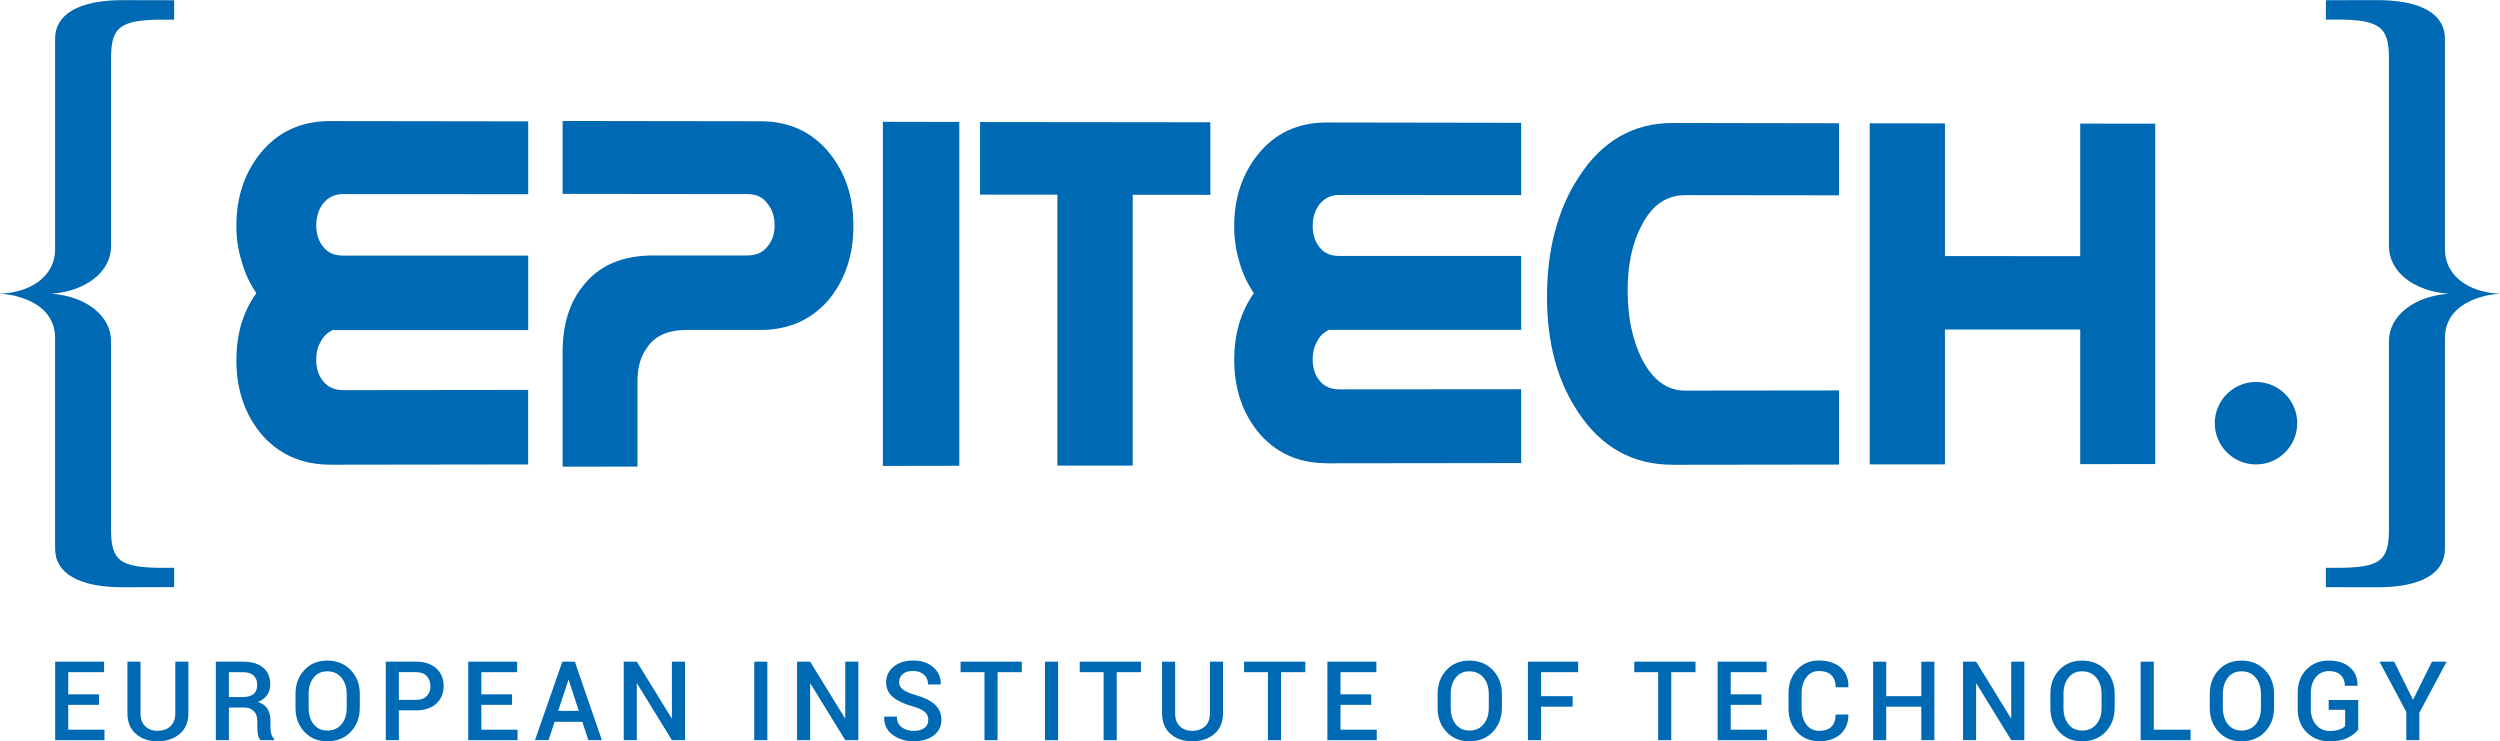 <svg xmlns="http://www.w3.org/2000/svg" xmlns:xlink="http://www.w3.org/1999/xlink" id="Capa_2" viewBox="0 0 708.66 210.13"><defs><style>.cls-1{fill:none;}.cls-2{clip-path:url(#clippath);}.cls-3{fill:#0069b4;}</style><clipPath id="clippath"><rect class="cls-1" width="708.66" height="210.13"></rect></clipPath></defs><g id="Capa_1-2"><g class="cls-2"><path class="cls-3" d="M15.62,70.69V10.96C15.62,4.06,22.27,0,35.06,.04l14.3,.03V5.57h-2.81c-12.51-.05-15.07,2.07-15.07,10.94v53.3c0,7.26-7.18,12.75-16.88,13.45,9.71,.71,16.88,6.2,16.88,13.46v53.3c0,8.86,2.31,10.97,15.07,10.94h2.81s0,5.47,0,5.47l-14.3,.04c-12.78,.05-19.44-4.01-19.44-10.93v-59.7c0-5.67-3.6-9.57-9.73-11.51-2.04-.72-3.82-.89-5.88-1.08,9.21-.35,15.62-5.31,15.62-12.57"></path><path class="cls-3" d="M708.66,83.26h0c-2.06,.18-3.85,.36-5.88,1.08-6.14,1.95-9.73,5.84-9.73,11.51v59.7c0,6.92-6.65,10.98-19.44,10.93l-14.3-.04v-5.48h2.8c12.76,.04,15.07-2.07,15.07-10.94v-53.3c0-7.26,7.18-12.75,16.88-13.46-9.71-.7-16.88-6.19-16.88-13.45V16.51c0-8.88-2.56-10.99-15.07-10.96h-2.8s0-5.49,0-5.49l14.3-.03c12.79-.04,19.44,4.02,19.44,10.92v59.73c0,7.26,6.41,12.22,15.62,12.57"></path><path class="cls-3" d="M93.68,131.72c-8.35,0-15.05-3.09-19.99-9.13-4.46-5.63-6.69-12.42-6.69-20.57,0-3.41,.45-6.8,1.33-10.06,1.06-3.26,2.38-6.23,4.34-8.86-1.81-2.67-3.29-5.64-4.16-9.03-1.06-3.27-1.51-6.68-1.51-10.05,0-7.99,2.23-14.79,6.69-20.43,4.94-6.2,11.64-9.29,19.99-9.27l56.05,.08v20.65l-52.46-.03c-2.41,0-4.19,.87-5.67,2.64-1.33,1.78-1.96,3.86-1.96,6.21s.63,4.43,1.96,6.06c1.33,1.78,3.26,2.52,5.67,2.52h52.46v21.12h-55.45c-1.51,.75-2.68,1.81-3.44,3.42-.87,1.46-1.21,3.12-1.21,5.03,0,2.37,.63,4.42,1.96,6.05,1.33,1.63,3.26,2.52,5.67,2.52l52.46-.06v21.12l-56.05,.08Z"></path><polygon class="cls-3" points="250.26 132.08 250.26 34.53 271.93 34.57 271.93 132.04 250.26 132.08"></polygon><polygon class="cls-3" points="321.08 55.21 321.08 131.97 299.73 131.99 299.73 55.18 277.81 55.17 277.81 34.59 343.09 34.66 343.09 55.23 321.08 55.21"></polygon><path class="cls-3" d="M376.05,131.3c-8.17,.01-14.74-3.06-19.6-9.06-4.4-5.56-6.6-12.32-6.6-20.36,0-3.39,.45-6.76,1.33-9.98,1.02-3.23,2.35-6.17,4.25-8.8-1.78-2.65-3.23-5.58-4.13-8.93-.99-3.26-1.45-6.62-1.45-9.99,0-7.92,2.2-14.67,6.6-20.25,4.86-6.14,11.43-9.21,19.6-9.21l55.15,.09v20.49l-51.59-.03c-2.35-.01-4.07,.86-5.58,2.61-1.33,1.78-1.93,3.82-1.93,6.17s.6,4.39,1.93,6.02c1.3,1.75,3.23,2.47,5.58,2.47h51.59v20.97h-54.54c-1.45,.74-2.62,1.75-3.35,3.38-.88,1.48-1.21,3.06-1.21,4.98,0,2.34,.6,4.42,1.93,6,1.3,1.63,3.23,2.52,5.58,2.5l51.59-.04v20.93l-55.15,.07Z"></path><path class="cls-3" d="M474.19,131.74c-11.34,.03-20.26-4.95-26.81-14.85-5.97-8.94-8.86-19.75-8.86-32.78s2.89-24.59,9.01-33.93c6.57-10.22,15.47-15.33,26.66-15.32l47.1,.08v20.43l-43.6-.05c-5.25,0-9.32,2.79-12.24,8.34-2.74,5.11-4.07,11.25-4.07,18.7s1.33,14.04,4.07,19.46c3.07,5.97,7.14,8.9,12.24,8.9l43.6-.05v21.02l-47.1,.06Z"></path><polygon class="cls-3" points="589.67 131.57 589.67 93.41 551.32 93.41 551.32 131.63 530 131.65 530 34.95 551.32 34.98 551.32 72.58 589.67 72.61 589.67 35.04 610.93 35.06 610.93 131.54 589.67 131.57"></polygon><path class="cls-3" d="M180.72,132.26l-21.24,.03v-32.57c0-7.67,1.93-14.03,5.95-18.89,4.47-5.63,11.11-8.42,19.77-8.42h26.67c2.5,0,4.44-.89,5.77-2.64,1.33-1.61,1.93-3.53,1.93-5.92s-.61-4.4-1.93-6.02c-1.33-1.92-3.26-2.81-5.77-2.81l-52.39-.06v-20.67l56.1,.08c8.27,.02,14.8,3.11,19.66,9.18,4.47,5.59,6.67,12.38,6.67,20.49s-2.2,14.72-6.52,20.34c-4.89,6.04-11.54,9.15-19.81,9.15h-21.05c-5.34,.01-9.21,1.76-11.41,5.47-1.66,2.37-2.42,5.45-2.42,9.15v24.13Z"></path><path class="cls-3" d="M651.18,119.96c0,6.45-5.23,11.69-11.69,11.69s-11.68-5.23-11.68-11.69,5.23-11.69,11.68-11.69,11.69,5.23,11.69,11.69"></path><polygon class="cls-3" points="28.06 199.8 19.35 199.8 19.35 206.84 29.62 206.84 29.62 209.81 15.64 209.81 15.64 187.56 29.51 187.56 29.51 190.54 19.35 190.54 19.35 196.82 28.06 196.82 28.06 199.8"></polygon><path class="cls-3" d="M53.4,187.56v14.65c0,2.48-.81,4.41-2.44,5.81-1.62,1.4-3.72,2.1-6.29,2.1s-4.58-.7-6.17-2.1c-1.59-1.4-2.38-3.34-2.38-5.81v-14.65h3.71v14.65c0,1.58,.44,2.8,1.33,3.66,.89,.86,2.06,1.29,3.51,1.29s2.72-.43,3.64-1.29c.92-.86,1.38-2.08,1.38-3.66v-14.65h3.71Z"></path><path class="cls-3" d="M64.89,200.58v9.23h-3.71v-22.25h7.65c2.48,0,4.39,.56,5.75,1.68,1.35,1.12,2.03,2.72,2.03,4.8,0,1.15-.3,2.14-.89,2.97-.6,.83-1.46,1.5-2.6,1.99,1.25,.4,2.16,1.04,2.71,1.94,.56,.9,.83,2.01,.83,3.33v1.85c0,.65,.08,1.29,.24,1.91,.16,.62,.43,1.1,.81,1.42v.35h-3.82c-.41-.34-.67-.86-.78-1.57-.11-.71-.17-1.43-.17-2.14v-1.79c0-1.14-.33-2.05-.99-2.72-.66-.67-1.55-1.01-2.68-1.01h-4.38Zm0-2.98h3.74c1.49,0,2.57-.29,3.25-.86,.68-.57,1.02-1.44,1.02-2.61s-.34-2-1.01-2.63c-.67-.64-1.7-.96-3.07-.96h-3.94v7.06Z"></path><path class="cls-3" d="M101.98,200.69c0,2.72-.85,4.97-2.56,6.76-1.71,1.79-3.93,2.68-6.65,2.68s-4.82-.89-6.49-2.68c-1.67-1.79-2.51-4.04-2.51-6.76v-4c0-2.71,.83-4.96,2.5-6.75,1.67-1.79,3.83-2.69,6.5-2.69s4.94,.9,6.65,2.69c1.71,1.79,2.57,4.04,2.57,6.75v4Zm-3.71-4.03c0-1.85-.5-3.38-1.48-4.57-.99-1.19-2.33-1.79-4.02-1.79s-2.93,.6-3.87,1.79c-.94,1.19-1.41,2.71-1.41,4.57v4.03c0,1.87,.47,3.41,1.42,4.61,.95,1.2,2.24,1.79,3.87,1.79s3.04-.59,4.03-1.79c.98-1.19,1.47-2.73,1.47-4.61v-4.03Z"></path><path class="cls-3" d="M113.07,201.37v8.43h-3.71v-22.25h8.53c2.46,0,4.38,.64,5.77,1.9,1.39,1.27,2.09,2.94,2.09,5s-.7,3.76-2.09,5.02c-1.39,1.26-3.31,1.89-5.77,1.89h-4.81Zm0-2.98h4.81c1.38,0,2.41-.37,3.1-1.1,.69-.73,1.04-1.67,1.04-2.8s-.35-2.07-1.04-2.83c-.69-.75-1.73-1.13-3.1-1.13h-4.81v7.85Z"></path><polygon class="cls-3" points="145.15 199.8 136.44 199.8 136.44 206.84 146.71 206.84 146.71 209.81 132.73 209.81 132.73 187.56 146.6 187.56 146.6 190.54 136.44 190.54 136.44 196.82 145.15 196.82 145.15 199.8"></polygon><path class="cls-3" d="M165.08,204.61h-7.88l-1.71,5.19h-3.84l7.76-22.25h3.53l7.67,22.25h-3.84l-1.7-5.19Zm-6.86-3.1h5.85l-2.86-8.77h-.09l-2.9,8.77Z"></path><polygon class="cls-3" points="194.17 209.81 190.46 209.81 180.61 193.78 180.51 193.81 180.51 209.81 176.8 209.81 176.8 187.56 180.51 187.56 190.37 203.59 190.46 203.56 190.46 187.56 194.17 187.56 194.17 209.81"></polygon><rect class="cls-3" x="213.8" y="187.56" width="3.71" height="22.25"></rect><polygon class="cls-3" points="243.31 209.81 239.6 209.81 229.74 193.78 229.65 193.81 229.65 209.81 225.94 209.81 225.94 187.56 229.65 187.56 239.51 203.59 239.6 203.56 239.6 187.56 243.31 187.56 243.31 209.81"></polygon><path class="cls-3" d="M263.15,204.09c0-.93-.33-1.69-.99-2.28-.66-.59-1.82-1.12-3.49-1.59-2.39-.66-4.24-1.53-5.54-2.61-1.3-1.07-1.95-2.48-1.95-4.21s.71-3.27,2.14-4.43c1.42-1.16,3.26-1.74,5.5-1.74,2.4,0,4.32,.65,5.77,1.93,1.44,1.29,2.14,2.88,2.09,4.78l-.03,.09h-3.58c0-1.17-.39-2.1-1.17-2.8-.78-.69-1.82-1.04-3.11-1.04s-2.22,.29-2.9,.89c-.68,.59-1.02,1.35-1.02,2.29,0,.86,.37,1.56,1.12,2.12,.74,.55,1.98,1.08,3.7,1.58,2.33,.65,4.11,1.54,5.33,2.66,1.22,1.13,1.83,2.57,1.83,4.32,0,1.84-.72,3.32-2.17,4.42-1.45,1.1-3.35,1.65-5.7,1.65s-4.23-.6-5.91-1.8c-1.68-1.2-2.49-2.9-2.44-5.09l.03-.09h3.57c0,1.33,.46,2.34,1.38,3.02,.92,.68,2.05,1.02,3.37,1.02s2.33-.28,3.06-.83c.73-.55,1.09-1.31,1.09-2.25"></path><polygon class="cls-3" points="289.64 190.54 282.77 190.54 282.77 209.81 279.06 209.81 279.06 190.54 272.29 190.54 272.29 187.56 289.64 187.56 289.64 190.54"></polygon><rect class="cls-3" x="296.22" y="187.56" width="3.71" height="22.25"></rect><polygon class="cls-3" points="323.42 190.54 316.55 190.54 316.55 209.81 312.83 209.81 312.83 190.54 306.07 190.54 306.07 187.56 323.42 187.56 323.42 190.54"></polygon><path class="cls-3" d="M346.68,187.56v14.65c0,2.48-.81,4.41-2.44,5.81-1.62,1.4-3.72,2.1-6.29,2.1s-4.58-.7-6.17-2.1c-1.59-1.4-2.38-3.34-2.38-5.81v-14.65h3.71v14.65c0,1.58,.44,2.8,1.33,3.66,.89,.86,2.06,1.29,3.51,1.29s2.72-.43,3.64-1.29c.92-.86,1.38-2.08,1.38-3.66v-14.65h3.71Z"></path><polygon class="cls-3" points="370 190.54 363.13 190.54 363.13 209.81 359.41 209.81 359.41 190.54 352.65 190.54 352.65 187.56 370 187.56 370 190.54"></polygon><polygon class="cls-3" points="388.69 199.8 379.98 199.8 379.98 206.84 390.25 206.84 390.25 209.81 376.27 209.81 376.27 187.56 390.15 187.56 390.15 190.54 379.98 190.54 379.98 196.82 388.69 196.82 388.69 199.8"></polygon><path class="cls-3" d="M425.72,200.69c0,2.72-.86,4.97-2.56,6.76-1.7,1.79-3.92,2.68-6.65,2.68s-4.82-.89-6.49-2.68c-1.67-1.79-2.51-4.04-2.51-6.76v-4c0-2.71,.83-4.96,2.5-6.75,1.67-1.79,3.83-2.69,6.5-2.69s4.93,.9,6.65,2.69c1.71,1.79,2.57,4.04,2.57,6.75v4Zm-3.71-4.03c0-1.85-.5-3.38-1.48-4.57-.99-1.19-2.33-1.79-4.02-1.79s-2.93,.6-3.87,1.79c-.94,1.19-1.41,2.71-1.41,4.57v4.03c0,1.87,.47,3.41,1.42,4.61,.95,1.2,2.24,1.79,3.87,1.79s3.04-.59,4.02-1.79c.98-1.19,1.48-2.73,1.48-4.61v-4.03Z"></path><polygon class="cls-3" points="445.79 200.32 436.82 200.32 436.82 209.81 433.11 209.81 433.11 187.56 447.35 187.56 447.35 190.54 436.82 190.54 436.82 197.34 445.79 197.34 445.79 200.32"></polygon><polygon class="cls-3" points="480.62 190.54 473.74 190.54 473.74 209.81 470.03 209.81 470.03 190.54 463.26 190.54 463.26 187.56 480.62 187.56 480.62 190.54"></polygon><polygon class="cls-3" points="499.31 199.8 490.6 199.8 490.6 206.84 500.87 206.84 500.87 209.81 486.89 209.81 486.89 187.56 500.76 187.56 500.76 190.54 490.6 190.54 490.6 196.82 499.31 196.82 499.31 199.8"></polygon><path class="cls-3" d="M523.91,202.53l.03,.09c.04,2.24-.69,4.05-2.18,5.43-1.5,1.38-3.52,2.07-6.07,2.07s-4.68-.88-6.3-2.62c-1.61-1.75-2.41-3.98-2.41-6.7v-4.23c0-2.71,.8-4.94,2.39-6.7,1.59-1.76,3.66-2.64,6.22-2.64s4.68,.67,6.18,2c1.5,1.33,2.23,3.16,2.19,5.49l-.03,.09h-3.59c0-1.49-.4-2.62-1.21-3.41-.8-.79-1.98-1.18-3.54-1.18s-2.7,.6-3.58,1.8c-.88,1.2-1.32,2.71-1.32,4.53v4.26c0,1.84,.45,3.36,1.34,4.56,.9,1.2,2.12,1.8,3.67,1.8s2.67-.4,3.46-1.19,1.18-1.94,1.18-3.44h3.58Z"></path><polygon class="cls-3" points="548.33 209.81 544.62 209.81 544.62 200.32 534.67 200.32 534.67 209.81 530.96 209.81 530.96 187.56 534.67 187.56 534.67 197.34 544.62 197.34 544.62 187.56 548.33 187.56 548.33 209.81"></polygon><polygon class="cls-3" points="573.82 209.81 570.11 209.81 560.26 193.78 560.16 193.81 560.16 209.81 556.45 209.81 556.45 187.56 560.16 187.56 570.02 203.59 570.11 203.56 570.11 187.56 573.82 187.56 573.82 209.81"></polygon><path class="cls-3" d="M599.42,200.69c0,2.72-.85,4.97-2.56,6.76-1.7,1.79-3.92,2.68-6.65,2.68s-4.82-.89-6.49-2.68c-1.67-1.79-2.51-4.04-2.51-6.76v-4c0-2.71,.83-4.96,2.5-6.75,1.66-1.79,3.83-2.69,6.5-2.69s4.93,.9,6.65,2.69c1.71,1.79,2.57,4.04,2.57,6.75v4Zm-3.71-4.03c0-1.85-.5-3.38-1.48-4.57-.99-1.19-2.33-1.79-4.02-1.79s-2.93,.6-3.87,1.79c-.94,1.19-1.41,2.71-1.41,4.57v4.03c0,1.87,.47,3.41,1.42,4.61,.95,1.2,2.24,1.79,3.86,1.79s3.04-.59,4.03-1.79c.98-1.19,1.48-2.73,1.48-4.61v-4.03Z"></path><polygon class="cls-3" points="610.52 206.84 620.94 206.84 620.94 209.81 606.8 209.81 606.8 187.56 610.52 187.56 610.52 206.84"></polygon><path class="cls-3" d="M644.6,200.69c0,2.72-.85,4.97-2.56,6.76-1.71,1.79-3.92,2.68-6.65,2.68s-4.82-.89-6.49-2.68c-1.67-1.79-2.51-4.04-2.51-6.76v-4c0-2.71,.83-4.96,2.5-6.75,1.66-1.79,3.83-2.69,6.5-2.69s4.93,.9,6.65,2.69c1.71,1.79,2.57,4.04,2.57,6.75v4Zm-3.71-4.03c0-1.85-.5-3.38-1.48-4.57-.99-1.19-2.33-1.79-4.02-1.79s-2.93,.6-3.87,1.79c-.94,1.19-1.41,2.71-1.41,4.57v4.03c0,1.87,.47,3.41,1.42,4.61,.95,1.2,2.24,1.79,3.86,1.79s3.04-.59,4.03-1.79c.98-1.19,1.48-2.73,1.48-4.61v-4.03Z"></path><path class="cls-3" d="M668.47,206.8c-.61,.87-1.59,1.64-2.93,2.32-1.34,.68-3.07,1.02-5.19,1.02-2.63,0-4.79-.85-6.49-2.54-1.7-1.7-2.54-3.89-2.54-6.58v-4.65c0-2.69,.82-4.88,2.46-6.58,1.64-1.7,3.75-2.54,6.33-2.54s4.6,.65,6.05,1.96c1.45,1.3,2.15,3.01,2.11,5.1l-.05,.09h-3.53c0-1.25-.39-2.26-1.17-3.02-.78-.76-1.9-1.15-3.35-1.15-1.54,0-2.78,.58-3.72,1.73-.94,1.15-1.41,2.62-1.41,4.39v4.68c0,1.79,.49,3.27,1.48,4.42,.98,1.16,2.26,1.74,3.84,1.74,1.19,0,2.14-.13,2.83-.4,.69-.27,1.22-.6,1.57-.99v-4.6h-4.66v-2.78h8.37v8.4Z"></path><polygon class="cls-3" points="684.01 198.38 689.37 187.56 693.52 187.56 685.8 202.03 685.8 209.81 682.1 209.81 682.1 201.8 674.51 187.56 678.65 187.56 684.01 198.38"></polygon></g></g></svg>